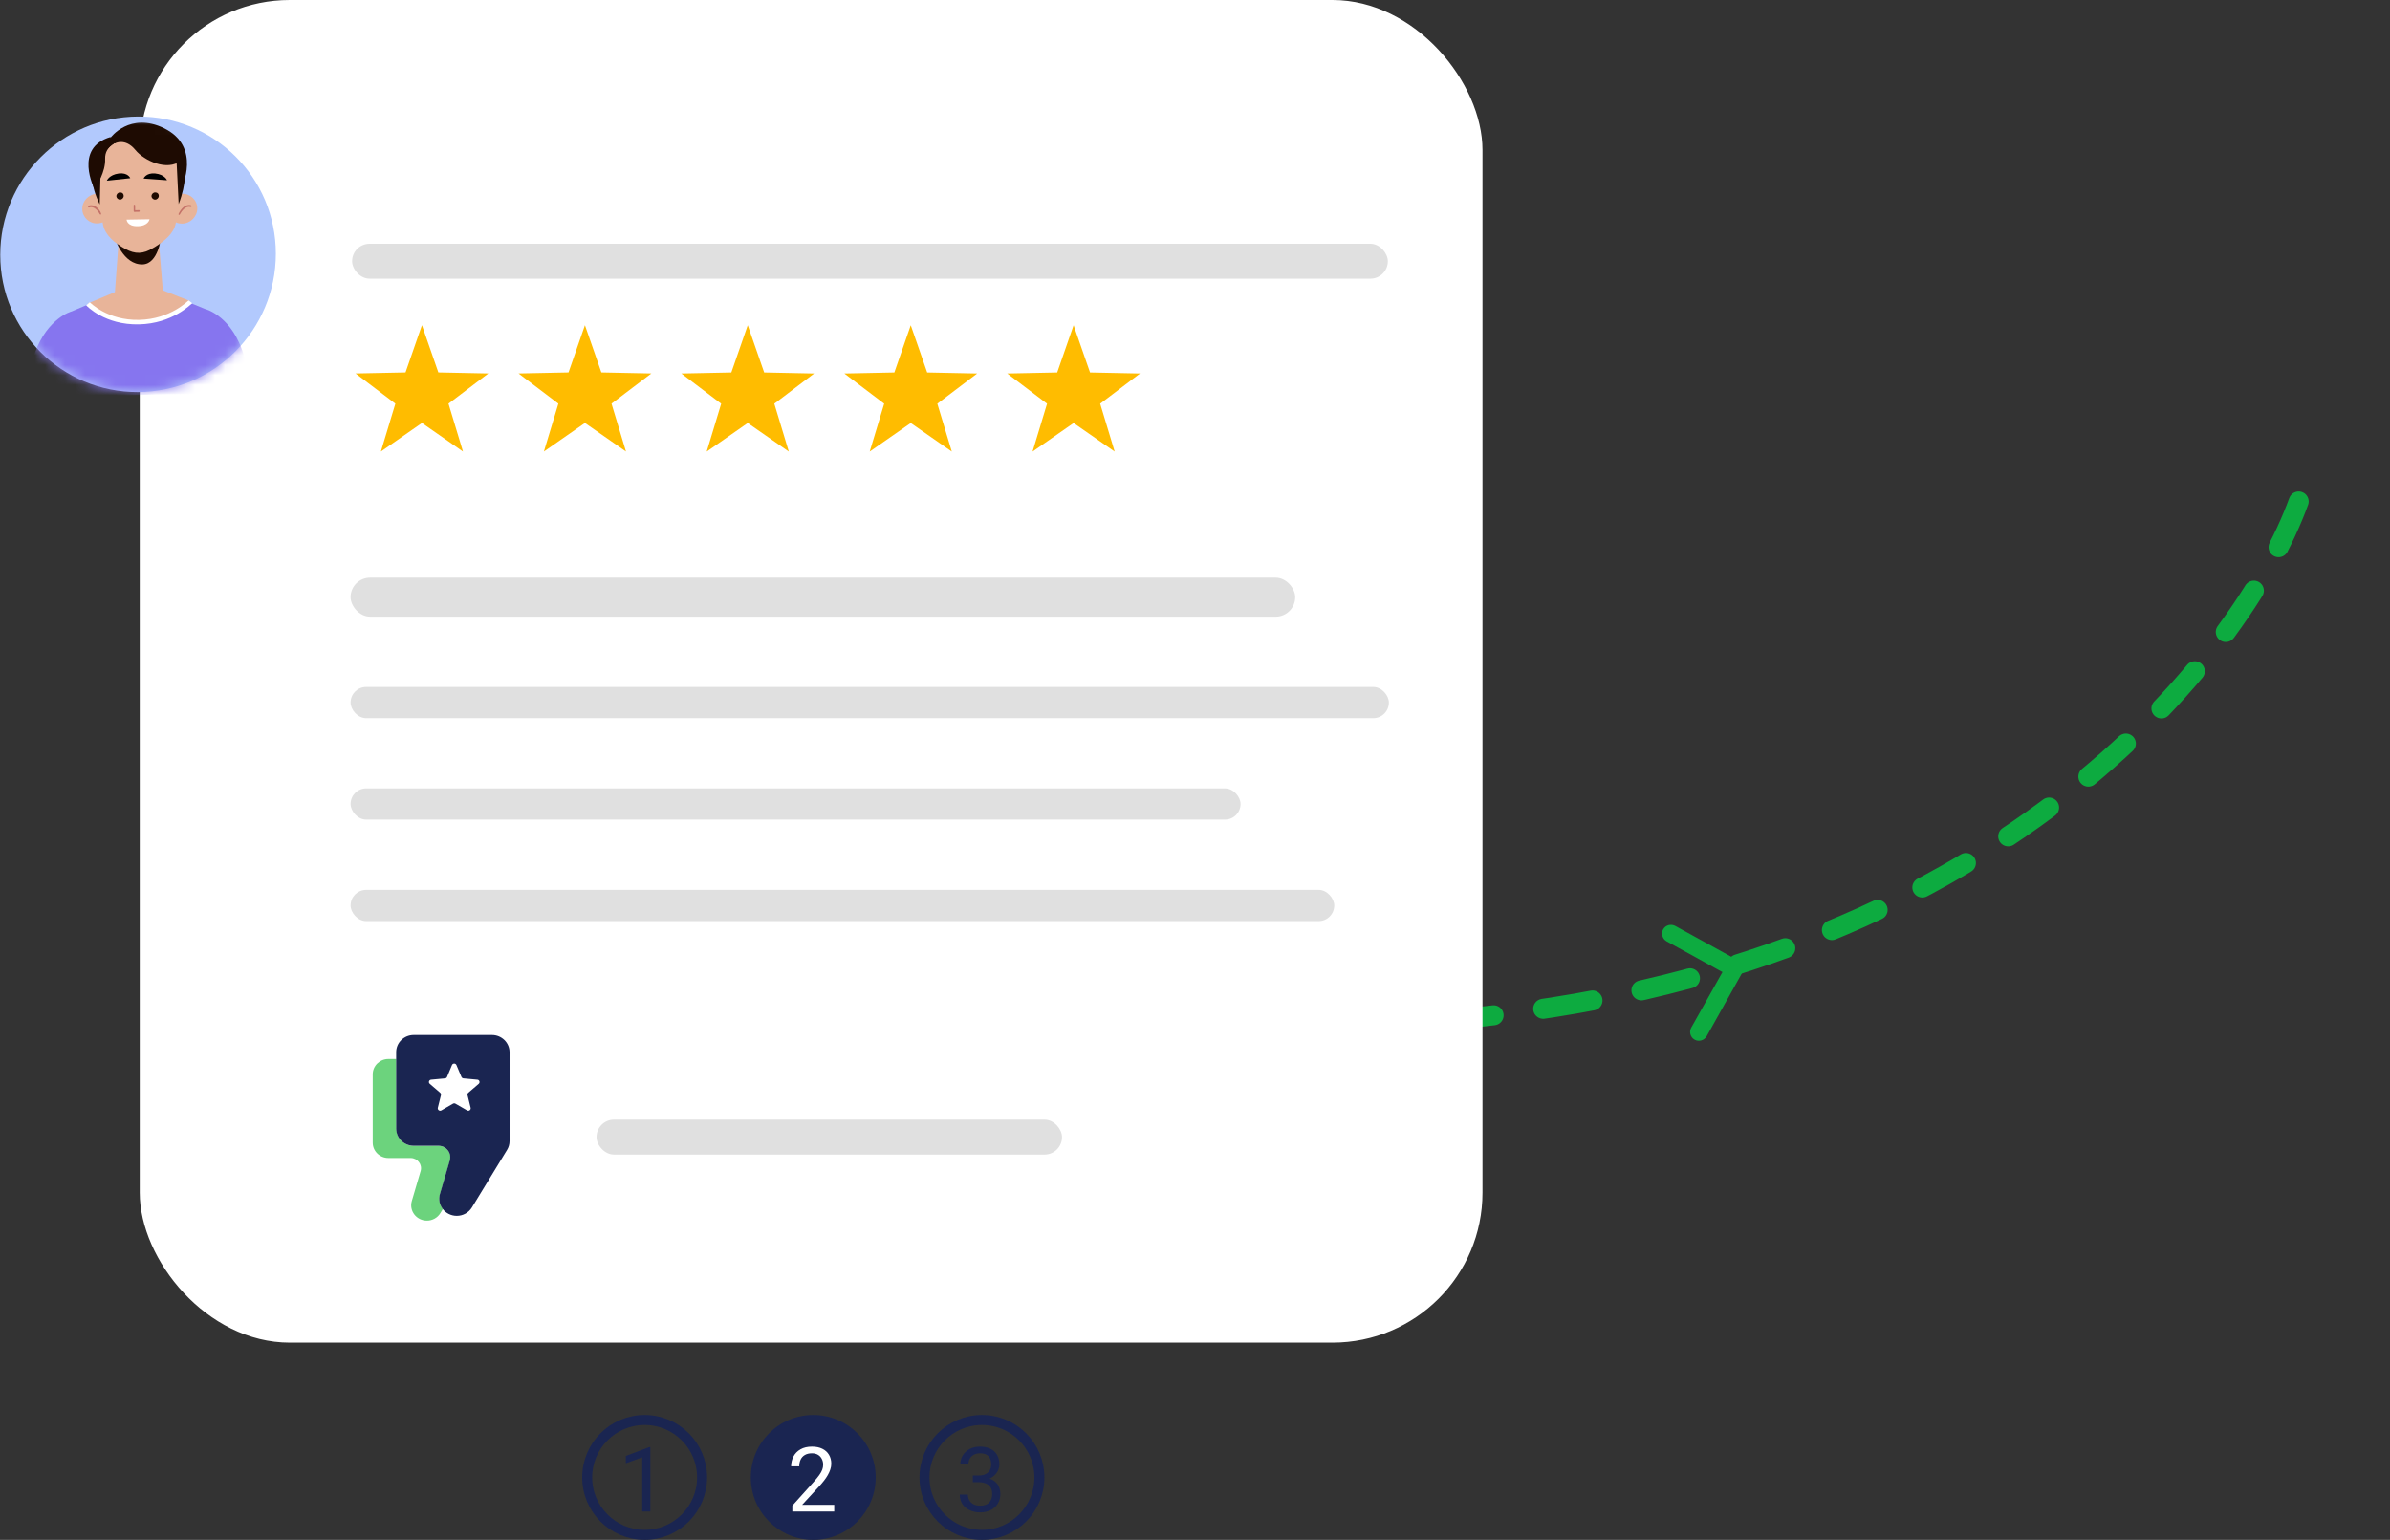 <svg width="239" height="154" viewBox="0 0 239 154" fill="none" xmlns="http://www.w3.org/2000/svg">
<rect x="0" y="0" width="239" height="154" fill="#333333" stroke="none"/>
<path d="M229.868 50.149C224.315 65.46 199.637 97.255 145.349 101.943" stroke="#0DAB40" stroke-width="2" stroke-linecap="round" stroke-linejoin="round" stroke-dasharray="5 5"/>
<path fill-rule="evenodd" clip-rule="evenodd" d="M173.801 96.225L167.448 92.727C167.083 92.54 166.642 92.666 166.447 93.013C166.252 93.359 166.377 93.796 166.73 94.005L172.452 97.155L169.252 102.85C169.058 103.196 169.187 103.65 169.535 103.842C169.884 104.034 170.325 103.908 170.536 103.557L174.084 97.217C174.279 96.871 174.154 96.433 173.801 96.225Z" fill="#0DAB40" stroke="#0DAB40" stroke-width="0.3"/>
<circle cx="64.464" cy="147.753" r="5.745" stroke="#1A2551"/>
<circle cx="98.195" cy="147.753" r="5.745" stroke="#1A2551"/>
<circle cx="81.327" cy="147.753" r="6.245" fill="#1A2551"/>
<path d="M65.036 144.727V151.16H64.223V145.742L62.584 146.339V145.605L64.908 144.727H65.036Z" fill="#1A2551"/>
<path d="M97.281 147.561H97.861C98.145 147.561 98.379 147.514 98.564 147.42C98.751 147.324 98.891 147.193 98.981 147.029C99.075 146.862 99.122 146.675 99.122 146.467C99.122 146.221 99.081 146.014 98.999 145.847C98.917 145.68 98.794 145.554 98.63 145.469C98.466 145.384 98.258 145.342 98.006 145.342C97.777 145.342 97.575 145.387 97.399 145.478C97.227 145.566 97.09 145.692 96.991 145.856C96.894 146.02 96.846 146.213 96.846 146.436H96.033C96.033 146.111 96.115 145.815 96.279 145.548C96.443 145.282 96.673 145.069 96.969 144.911C97.268 144.753 97.613 144.674 98.006 144.674C98.393 144.674 98.731 144.743 99.021 144.88C99.311 145.015 99.537 145.217 99.698 145.487C99.859 145.753 99.939 146.086 99.939 146.484C99.939 146.646 99.901 146.818 99.825 147.003C99.752 147.185 99.636 147.354 99.478 147.513C99.323 147.671 99.121 147.801 98.872 147.904C98.623 148.003 98.324 148.053 97.975 148.053H97.281V147.561ZM97.281 148.229V147.741H97.975C98.382 147.741 98.719 147.79 98.986 147.886C99.252 147.983 99.462 148.112 99.614 148.273C99.769 148.434 99.878 148.611 99.939 148.805C100.004 148.995 100.036 149.186 100.036 149.376C100.036 149.675 99.985 149.94 99.882 150.171C99.783 150.403 99.641 150.599 99.456 150.76C99.274 150.921 99.061 151.043 98.814 151.125C98.568 151.207 98.3 151.248 98.01 151.248C97.732 151.248 97.47 151.208 97.224 151.129C96.981 151.05 96.765 150.936 96.578 150.787C96.39 150.634 96.244 150.448 96.138 150.229C96.033 150.006 95.98 149.752 95.98 149.468H96.793C96.793 149.691 96.841 149.886 96.938 150.053C97.038 150.22 97.178 150.35 97.36 150.444C97.544 150.535 97.761 150.58 98.01 150.58C98.259 150.58 98.473 150.538 98.652 150.453C98.834 150.365 98.973 150.233 99.069 150.057C99.169 149.881 99.219 149.66 99.219 149.394C99.219 149.127 99.163 148.909 99.052 148.739C98.94 148.566 98.782 148.438 98.577 148.356C98.375 148.271 98.136 148.229 97.861 148.229H97.281Z" fill="#1A2551"/>
<path d="M83.423 150.492V151.16H79.235V150.576L81.332 148.242C81.589 147.955 81.789 147.712 81.929 147.513C82.073 147.311 82.172 147.13 82.228 146.972C82.287 146.811 82.316 146.647 82.316 146.48C82.316 146.269 82.272 146.079 82.184 145.909C82.099 145.736 81.973 145.598 81.806 145.496C81.639 145.393 81.437 145.342 81.2 145.342C80.915 145.342 80.678 145.397 80.488 145.509C80.3 145.617 80.16 145.77 80.066 145.966C79.972 146.162 79.925 146.388 79.925 146.643H79.112C79.112 146.282 79.191 145.953 79.35 145.654C79.508 145.355 79.742 145.118 80.053 144.942C80.363 144.763 80.746 144.674 81.2 144.674C81.604 144.674 81.95 144.746 82.237 144.889C82.524 145.03 82.744 145.229 82.896 145.487C83.051 145.742 83.129 146.041 83.129 146.383C83.129 146.571 83.097 146.761 83.032 146.955C82.971 147.145 82.884 147.335 82.773 147.526C82.665 147.716 82.537 147.904 82.391 148.088C82.247 148.273 82.093 148.455 81.929 148.633L80.215 150.492H83.423Z" fill="white"/>
<rect x="13.973" width="134.276" height="134.276" rx="15" fill="white"/>
<rect x="35.211" y="24.379" width="103.574" height="3.491" rx="1.746" fill="#E0E0E0"/>
<rect x="35.059" y="57.77" width="94.461" height="3.903" rx="1.952" fill="#E0E0E0"/>
<rect x="35.059" y="68.699" width="103.829" height="3.123" rx="1.561" fill="#E0E0E0"/>
<rect x="35.059" y="78.844" width="88.997" height="3.123" rx="1.561" fill="#E0E0E0"/>
<rect x="35.059" y="88.992" width="98.365" height="3.123" rx="1.561" fill="#E0E0E0"/>
<rect x="59.652" y="111.973" width="46.55" height="3.491" rx="1.746" fill="#E0E0E0"/>
<path d="M42.194 32.523L43.835 37.246L48.834 37.348L44.85 40.369L46.298 45.155L42.194 42.299L38.089 45.155L39.537 40.369L35.553 37.348L40.552 37.246L42.194 32.523Z" fill="#FFBC00"/>
<path d="M58.494 32.523L60.136 37.246L65.135 37.348L61.151 40.369L62.599 45.155L58.494 42.299L54.39 45.155L55.838 40.369L51.853 37.348L56.853 37.246L58.494 32.523Z" fill="#FFBC00"/>
<path d="M74.775 32.527L76.417 37.25L81.416 37.352L77.432 40.373L78.88 45.159L74.775 42.303L70.671 45.159L72.119 40.373L68.135 37.352L73.134 37.25L74.775 32.527Z" fill="#FFBC00"/>
<path d="M91.076 32.527L92.718 37.25L97.717 37.352L93.733 40.373L95.18 45.159L91.076 42.303L86.972 45.159L88.42 40.373L84.436 37.352L89.435 37.25L91.076 32.527Z" fill="#FFBC00"/>
<path d="M13.802 39.208C21.413 39.177 27.583 32.983 27.584 25.374C27.585 17.765 21.417 11.622 13.807 11.654C6.197 11.685 0.026 17.879 0.025 25.488C0.024 33.097 6.192 39.24 13.802 39.208Z" fill="#B2C9FD"/>
<mask id="mask0_1710_78143" style="mask-type:luminance" maskUnits="userSpaceOnUse" x="0" y="11" width="28" height="29">
<path d="M13.809 39.184C21.419 39.135 27.588 32.939 27.587 25.343C27.587 17.747 21.417 11.629 13.807 11.678C6.197 11.726 0.028 17.923 0.028 25.519C0.029 33.114 6.199 39.232 13.809 39.184Z" fill="white"/>
</mask>
<g mask="url(#mask0_1710_78143)">
<path d="M11.058 13.769C11.058 13.769 12.982 11.139 16.421 12.83C20.176 14.686 18.155 18.788 18.155 18.788L10.085 17.399L11.058 13.769Z" fill="#1E0B02"/>
<path d="M9.447 18.895C9.447 18.895 7.325 14.795 11.051 13.701L11.735 15.902L9.447 18.895Z" fill="#1E0B02"/>
<path d="M11.226 20.799C11.251 21.617 10.593 22.302 9.765 22.342C8.936 22.381 8.253 21.744 8.228 20.927C8.203 20.109 8.861 19.423 9.689 19.384C10.518 19.345 11.201 19.982 11.226 20.799Z" fill="#E8B499"/>
<path d="M10.054 21.466C10.03 21.467 10.005 21.443 9.981 21.42C9.468 20.496 8.932 20.745 8.932 20.745C8.884 20.77 8.835 20.747 8.81 20.699C8.786 20.652 8.81 20.603 8.859 20.579C8.883 20.554 9.541 20.255 10.127 21.321C10.152 21.369 10.127 21.417 10.103 21.441C10.079 21.466 10.054 21.466 10.054 21.466Z" fill="#C47268"/>
<path d="M16.708 20.898C16.709 21.716 17.392 22.377 18.22 22.362C19.049 22.346 19.731 21.66 19.73 20.842C19.729 20.024 19.047 19.363 18.218 19.378C17.389 19.394 16.707 20.056 16.708 20.898Z" fill="#E8B499"/>
<path d="M17.938 21.485C17.913 21.486 17.913 21.486 17.889 21.486C17.84 21.463 17.84 21.415 17.864 21.367C18.424 20.256 19.082 20.531 19.107 20.53C19.156 20.553 19.18 20.601 19.156 20.649C19.131 20.697 19.082 20.698 19.034 20.699C19.009 20.7 18.497 20.494 17.986 21.437C17.986 21.485 17.962 21.485 17.938 21.485Z" fill="#C47268"/>
<path d="M15.894 24.314C15.894 24.314 15.042 24.909 14.287 25.092C13.507 25.251 12.776 24.83 12.752 24.831C12.727 24.831 11.85 24.341 11.85 24.341L11.488 29.244L11.586 29.315C12.902 30.352 14.778 30.341 16.093 29.256L16.288 29.107L15.894 24.314Z" fill="#E8B499"/>
<path d="M11.473 23.789C11.473 23.789 12.303 26.493 14.254 26.443C15.838 26.399 16.105 23.729 16.105 23.729L11.473 23.789Z" fill="#1E0B02"/>
<path d="M18.028 18.187C18.029 19.884 17.811 21.342 17.567 22.364C17.349 23.386 16.448 24.101 15.498 24.695L15.327 24.794C14.329 25.414 13.524 25.449 12.501 24.88C11.477 24.312 10.526 23.548 10.306 22.484C9.891 20.525 9.841 18.319 9.841 18.319C9.841 18.319 9.253 13.768 13.688 13.758C18.098 13.796 18.028 18.187 18.028 18.187Z" fill="#E8B499"/>
<path d="M12.368 19.597C12.368 19.79 12.198 19.962 12.003 19.965C11.808 19.969 11.637 19.803 11.637 19.611C11.637 19.418 11.807 19.247 12.002 19.243C12.222 19.239 12.368 19.381 12.368 19.597Z" fill="#1E0B02"/>
<path d="M15.88 19.597C15.88 19.79 15.71 19.962 15.514 19.965C15.32 19.969 15.149 19.803 15.149 19.611C15.149 19.418 15.319 19.247 15.514 19.243C15.733 19.239 15.88 19.381 15.88 19.597Z" fill="#1E0B02"/>
<path d="M13.904 21.182L13.441 21.191C13.392 21.192 13.368 21.144 13.368 21.12L13.367 20.541C13.367 20.493 13.416 20.468 13.44 20.467C13.465 20.467 13.513 20.514 13.513 20.538L13.514 21.021L13.904 21.014C13.952 21.013 13.977 21.061 13.977 21.085C13.977 21.109 13.953 21.181 13.904 21.182Z" fill="#C47268"/>
<path d="M10.684 18.073L13.025 17.823C13.025 17.823 12.805 17.244 11.878 17.353C10.903 17.486 10.684 18.073 10.684 18.073Z" fill="black"/>
<path d="M16.701 18.029L14.36 17.859C14.36 17.859 14.579 17.273 15.505 17.35C16.481 17.45 16.701 18.029 16.701 18.029Z" fill="black"/>
<path d="M12.66 21.965L14.952 21.926C14.952 21.926 14.856 22.603 13.758 22.622C12.685 22.64 12.66 21.965 12.66 21.965Z" fill="white"/>
<path d="M9.974 20.448C9.974 20.448 10.135 14.82 10.062 14.675C10.062 14.675 8.084 16.537 9.974 20.448Z" fill="#1E0B02"/>
<path d="M17.866 20.412L17.566 14.305C17.566 14.329 19.477 16.195 17.866 20.412Z" fill="#1E0B02"/>
<path d="M11.828 14.153C11.828 14.153 10.464 14.535 10.513 15.894C10.563 17.229 9.638 18.576 9.638 18.576L9.223 17.246C9.223 17.222 8.905 14.726 11.828 14.153Z" fill="#1E0B02"/>
<path d="M11.495 14.337C11.495 14.337 12.519 13.749 13.544 15.006C14.422 16.073 16.715 17.145 18.079 16.073C18.079 16.073 17.2 13.041 13.835 13.133C10.47 13.224 11.495 14.337 11.495 14.337Z" fill="#1E0B02"/>
<path d="M25.465 39.29L2.204 39.692C2.617 37.988 3.055 36.472 3.492 35.286C4.124 33.531 5.05 32.501 5.805 31.899C6.561 31.296 7.17 31.144 7.17 31.144L8.779 30.457L18.995 30.28L20.483 30.891C20.483 30.891 22.873 31.439 24.168 34.882C24.608 36.076 25.049 37.577 25.465 39.29Z" fill="#8675EF"/>
<path d="M14.031 28.152L19.007 30.106C19.007 30.106 13.892 34.64 8.791 30.342L14.031 28.152Z" fill="#E8B499"/>
<path d="M13.888 32.437C10.498 32.51 8.691 30.618 8.618 30.53L8.983 30.23C9.007 30.252 10.742 32.056 13.912 31.988C17.082 31.919 18.835 30.041 18.86 30.04L19.226 30.324C19.104 30.394 17.278 32.364 13.888 32.437Z" fill="white"/>
</g>
<path d="M107.361 32.527L109.003 37.25L114.002 37.352L110.018 40.373L111.466 45.159L107.361 42.303L103.257 45.159L104.705 40.373L100.721 37.352L105.72 37.25L107.361 32.527Z" fill="#FFBC00"/>
<path d="M44.005 119.411L44.991 116.054C45.205 115.321 44.645 114.592 43.866 114.592H41.385C40.415 114.592 39.629 113.823 39.629 112.876V105.906H38.843C37.975 105.906 37.273 106.592 37.273 107.437V114.274C37.273 115.123 37.975 115.809 38.843 115.809H41.059C41.754 115.809 42.256 116.461 42.063 117.114L41.181 120.113C40.893 121.094 41.646 122.072 42.69 122.072C43.242 122.072 43.754 121.787 44.035 121.323L44.286 120.912C43.974 120.501 43.845 119.958 44.005 119.411Z" fill="#6CD37D"/>
<path d="M49.196 103.504H41.373C40.404 103.504 39.617 104.273 39.617 105.221V112.869C39.617 113.817 40.404 114.586 41.373 114.586H43.854C44.633 114.586 45.193 115.315 44.979 116.047L43.993 119.405C43.671 120.502 44.511 121.595 45.681 121.595C46.298 121.595 46.87 121.277 47.189 120.76L50.707 114.997C50.87 114.732 50.955 114.427 50.955 114.119V105.221C50.951 104.273 50.165 103.504 49.196 103.504ZM47.877 108.385L46.826 109.29C46.759 109.35 46.731 109.436 46.752 109.522L47.064 110.788C47.111 110.99 46.891 111.153 46.708 111.047L45.545 110.377C45.471 110.334 45.376 110.334 45.301 110.377L44.139 111.047C43.956 111.153 43.735 110.987 43.783 110.788L44.098 109.522C44.118 109.436 44.091 109.35 44.023 109.29L42.973 108.385C42.817 108.25 42.901 107.994 43.108 107.975L44.505 107.845C44.593 107.839 44.674 107.782 44.705 107.699L45.199 106.513C45.281 106.318 45.562 106.318 45.643 106.513L46.145 107.699C46.182 107.782 46.257 107.835 46.345 107.845L47.741 107.975C47.941 107.994 48.029 108.246 47.877 108.385Z" fill="#1A2551"/>
</svg>
